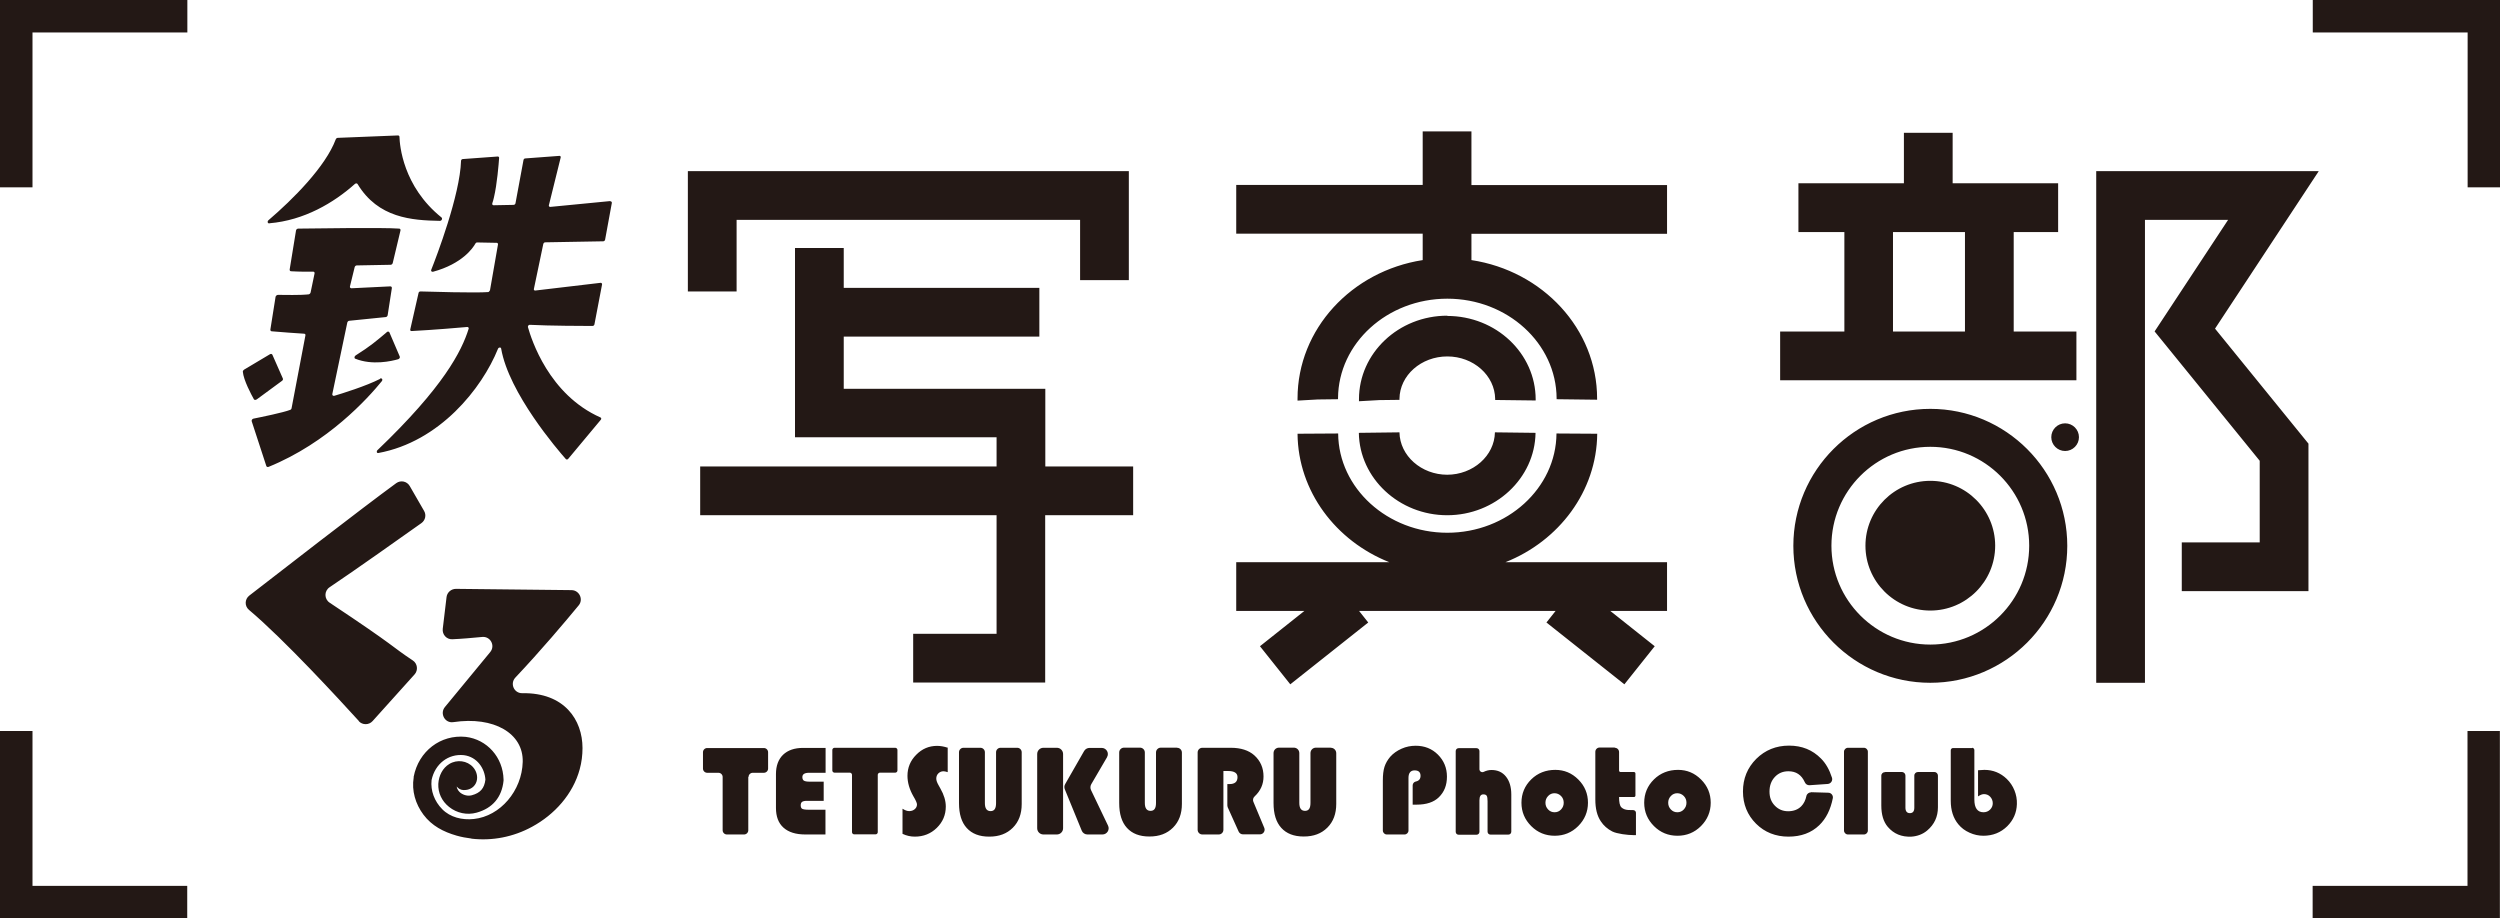 <?xml version="1.0" encoding="UTF-8"?>
<svg id="_レイヤー_2" data-name="レイヤー 2" xmlns="http://www.w3.org/2000/svg" viewBox="0 0 196.95 72.35">
  <defs>
    <style>
      .cls-1 {
        fill: #231815;
        stroke-width: 0px;
      }
    </style>
  </defs>
  <g id="_トップ" data-name="トップ">
    <path class="cls-1" d="M58.95,61.21v4.2c0,.18-.15.33-.33.33h-1.36c-.18,0-.33-.15-.33-.33v-4.2c0-.18-.15-.33-.33-.33h-.89c-.18,0-.33-.15-.33-.33v-1.29c0-.18.15-.33.33-.33h4.47c.18,0,.33.15.33.33v1.29c0,.18-.15.33-.33.33h-.88c-.18,0-.33.15-.33.33ZM64.89,61.57v1.52h-1.32c-.18,0-.31.03-.38.08-.07.05-.11.14-.11.27,0,.14.04.24.12.28.08.04.23.07.47.07h1.36v1.95h-1.59c-.75,0-1.32-.18-1.72-.54s-.59-.88-.59-1.55v-2.67c0-.65.19-1.16.56-1.52.38-.36.9-.54,1.58-.54h1.77v1.96h-1.3c-.35,0-.53.11-.53.34,0,.13.04.23.12.28s.23.08.45.08h1.12ZM69.15,61.04v4.52c0,.09-.08.17-.17.17h-1.69c-.09,0-.17-.08-.17-.17v-4.52c0-.09-.08-.17-.17-.17h-1.21c-.09,0-.17-.08-.17-.17v-1.62c0-.09.08-.17.17-.17h4.79c.09,0,.17.08.17.17v1.62c0,.09-.08.17-.17.17h-1.21c-.09,0-.17.08-.17.17ZM74.66,58.88v1.95c-.15-.05-.26-.07-.34-.07-.15,0-.29.06-.4.17-.11.11-.16.25-.16.41,0,.14.06.31.18.52l.15.27c.28.49.42.96.42,1.41,0,.66-.24,1.22-.71,1.68-.47.46-1.05.69-1.73.69-.33,0-.65-.07-.97-.22v-1.98c.19.12.36.19.52.19.18,0,.32-.05.44-.15.12-.1.18-.23.18-.38,0-.1-.09-.32-.29-.65-.3-.53-.46-1.07-.46-1.6,0-.64.23-1.2.69-1.66.46-.47,1.01-.7,1.64-.7.28,0,.55.05.82.14ZM80.14,58.91c.19,0,.35.16.35.35v4.08c0,.78-.23,1.4-.7,1.87s-1.08.7-1.86.7-1.36-.23-1.77-.68-.61-1.1-.61-1.96v-4.01c0-.19.16-.35.35-.35h1.34c.19,0,.35.16.35.35v4.01c0,.42.15.63.45.63s.43-.21.43-.63v-4.01c0-.19.16-.35.35-.35h1.33ZM83.75,59.4v5.85c0,.27-.22.49-.49.49h-1.06c-.27,0-.49-.22-.49-.49v-5.85c0-.27.22-.49.49-.49h1.06c.27,0,.49.22.49.49ZM87.22,59.64l-1.25,2.14c-.08.14-.09.31-.02.46l1.34,2.8c.16.32-.08.7-.44.7h-1.18c-.2,0-.38-.12-.45-.3l-1.33-3.25c-.06-.14-.05-.3.03-.43l1.49-2.6c.09-.15.25-.24.42-.24h.96c.38,0,.61.41.42.73ZM92.73,58.91c.21,0,.38.17.38.38v4.04c0,.78-.23,1.4-.7,1.87s-1.08.7-1.86.7-1.36-.23-1.77-.68-.61-1.1-.61-1.96v-3.98c0-.21.17-.38.38-.38h1.26c.21,0,.38.17.38.38v3.97c0,.42.15.63.45.63s.43-.21.43-.63v-3.97c0-.21.17-.38.38-.38h1.26ZM96.38,60.75v4.62c0,.2-.16.37-.37.37h-1.29c-.2,0-.37-.16-.37-.37v-6.09c0-.2.16-.37.37-.37h2.24c.79,0,1.41.2,1.85.59.49.44.73,1,.73,1.67,0,.61-.23,1.13-.7,1.57-.12.11-.16.27-.1.42l.86,2.06c.1.24-.08.51-.34.51h-1.34c-.15,0-.28-.09-.34-.22l-.86-1.91s-.03-.1-.03-.15v-1.68h.16c.43,0,.64-.18.64-.55,0-.32-.25-.48-.74-.48h-.36ZM104.84,58.91c.24,0,.43.19.43.43v3.99c0,.78-.23,1.4-.7,1.87s-1.08.7-1.86.7-1.36-.23-1.77-.68-.61-1.1-.61-1.96v-3.93c0-.24.19-.43.43-.43h1.17c.24,0,.43.19.43.43v3.92c0,.42.15.63.45.63s.43-.21.43-.63v-3.92c0-.24.19-.43.43-.43h1.17ZM111.29,63.38v-1.51c0-.14.1-.27.24-.3.25-.05.38-.2.38-.45,0-.29-.16-.43-.47-.43s-.48.2-.48.59v4.15c0,.17-.14.31-.31.31h-1.4c-.17,0-.31-.14-.31-.31v-3.94c0-.44.04-.8.13-1.08.09-.28.24-.54.45-.79.24-.27.54-.48.9-.64s.73-.23,1.11-.23c.69,0,1.28.23,1.75.7.47.47.71,1.05.71,1.73s-.21,1.21-.64,1.63c-.39.38-.97.58-1.75.58h-.31ZM116.55,59.15v1.45c0,.17.18.28.33.21.21-.1.41-.15.62-.15.48,0,.86.17,1.14.52.28.35.42.82.42,1.41v2.93c0,.13-.1.23-.23.23h-1.41c-.13,0-.23-.1-.23-.23v-2.4c0-.21-.02-.36-.07-.43-.04-.07-.13-.11-.26-.11-.21,0-.31.15-.31.47v2.48c0,.13-.1.23-.23.23h-1.41c-.13,0-.23-.1-.23-.23v-6.36c0-.13.1-.23.23-.23h1.41c.13,0,.23.1.23.23ZM122.52,60.65c.71,0,1.31.25,1.82.76s.76,1.12.76,1.83-.26,1.33-.77,1.84c-.51.51-1.13.76-1.85.76s-1.34-.25-1.85-.76-.77-1.12-.77-1.84.26-1.34.77-1.84,1.15-.75,1.9-.75ZM122.47,62.49c-.2,0-.37.07-.51.22-.14.15-.21.32-.21.53s.07.38.21.53.31.22.51.22.37-.07.51-.22.21-.32.21-.53-.07-.39-.21-.53c-.14-.14-.31-.22-.52-.22ZM127.21,58.91c.19,0,.34.15.34.34v1.45c0,.07.05.12.12.12h1.05c.07,0,.12.05.12.12v1.73c0,.07-.05.12-.12.12h-1.17c0,.4.05.69.19.82.29.27.72.19.94.21.11.01.2.1.2.21v1.76c-.1,0-.17,0-.22,0-.42,0-1.28-.1-1.65-.29s-.68-.46-.9-.8c-.29-.43-.43-1-.43-1.71v-3.76c0-.19.15-.34.34-.34h1.2ZM132.19,60.65c.71,0,1.31.25,1.82.76s.76,1.12.76,1.83-.26,1.33-.77,1.84c-.51.51-1.13.76-1.85.76s-1.34-.25-1.85-.76-.77-1.12-.77-1.84.26-1.34.77-1.84,1.15-.75,1.9-.75ZM132.14,62.49c-.2,0-.37.07-.51.22-.14.15-.21.32-.21.53s.07.38.21.53.31.22.51.22.37-.07.51-.22.21-.32.21-.53-.07-.39-.21-.53c-.14-.14-.31-.22-.52-.22ZM142.66,62.41l1.37.04c.23,0,.4.21.36.43-.18.9-.53,1.61-1.07,2.13-.62.6-1.43.9-2.43.9s-1.87-.34-2.55-1.02c-.68-.68-1.03-1.53-1.03-2.54s.35-1.87,1.05-2.57c.7-.69,1.56-1.04,2.58-1.04s1.85.34,2.52,1.02c.38.38.66.88.86,1.5.08.23-.08.48-.33.5l-1.44.1c-.16.01-.31-.09-.37-.24-.26-.58-.69-.86-1.29-.86-.43,0-.79.15-1.07.45-.28.3-.42.68-.42,1.15s.14.82.42,1.11c.28.29.63.44,1.05.44s.77-.13,1.03-.39c.2-.2.34-.48.41-.82.04-.17.2-.28.37-.28ZM147.15,59.22v6.21c0,.17-.14.31-.31.31h-1.26c-.17,0-.31-.14-.31-.31v-6.21c0-.17.14-.31.31-.31h1.26c.17,0,.31.14.31.31ZM148.53,60.82h1.3c.16,0,.28.13.28.28v2.53c0,.28.12.43.35.43s.35-.14.35-.43v-2.53c0-.16.13-.28.28-.28h1.3c.16,0,.28.13.28.28v2.5c0,.74-.28,1.35-.85,1.83-.34.29-.78.45-1.23.48-.78.04-1.4-.22-1.87-.77-.34-.4-.51-.96-.51-1.68v-2.35c0-.16.13-.28.28-.28ZM155.36,58.91c.1,0,.18.08.18.18v3.9c0,.66.24,1,.72,1,.2,0,.38-.07.52-.21.14-.14.21-.31.21-.5s-.07-.37-.2-.51c-.13-.14-.3-.21-.49-.21-.14,0-.29.06-.47.18v-2.06c.22-.02.39-.03.5-.03.68,0,1.27.24,1.76.71.53.51.83,1.25.8,1.99-.02.68-.28,1.26-.76,1.74-.51.5-1.14.75-1.88.75-.37,0-.74-.08-1.09-.24-.36-.16-.65-.38-.88-.66-.4-.48-.6-1.1-.6-1.86v-3.97c0-.1.08-.18.18-.18h1.5ZM21.22,17.59c2.74-.23,5.07-1.61,6.74-3.1.07-.06.17-.06.21.01,1.62,2.68,4.28,2.86,6.48,2.9.15,0,.23-.18.13-.27-3.05-2.45-3.29-5.71-3.31-6.35,0-.07-.05-.11-.12-.11l-4.74.19c-.07,0-.13.05-.16.12-.81,2.16-3.37,4.72-5.3,6.37h0c-.11.1-.07.26.07.25ZM20.22,31.47l2-1.47h0c.07-.05.09-.13.06-.19l-.82-1.86c-.03-.07-.12-.09-.2-.04l-2.03,1.21c-.06.04-.1.1-.1.16.06.68.67,1.81.87,2.17.04.07.13.07.21.02ZM29.94,29.85c-1.12.57-2.99,1.15-3.6,1.33-.1.03-.18-.04-.16-.14l1.18-5.63c.02-.07.08-.14.16-.14l2.86-.29c.08,0,.15-.08.16-.15l.33-2.13c.01-.08-.04-.14-.12-.14l-3.06.15c-.09,0-.14-.07-.12-.15l.37-1.51c.02-.08.09-.14.17-.14l2.66-.05c.08,0,.15-.06.17-.14l.61-2.56c.02-.08-.03-.15-.1-.15-1.24-.1-6.98-.01-7.96,0-.08,0-.16.07-.17.15l-.5,3.07c-.01.08.04.14.11.14.71.04,1.44.04,1.74.03.08,0,.13.06.11.15l-.31,1.49c-.02.08-.09.14-.16.15-.24.02-.52.07-2.41.04-.08,0-.17.07-.19.15l-.41,2.58c-.01.07.03.13.1.14.61.06,2.11.16,2.56.19.08,0,.12.07.1.14l-1.09,5.73c-.01.06-.05.11-.11.13-.53.21-2.29.57-2.89.69-.1.02-.17.13-.14.21l1.15,3.52h0c.02.07.1.1.18.07,4.67-1.9,7.83-5.41,8.92-6.75.1-.13,0-.28-.15-.2ZM30.46,26.18c-.81.68-1.28,1.09-2.44,1.82-.11.07-.13.22-.03.26,1.35.54,2.86.19,3.38.04.1-.03.16-.14.12-.22l-.81-1.89c-.03-.08-.15-.09-.22-.02ZM48.08,15.84h0s-4.73.46-4.73.46c-.08,0-.13-.06-.11-.13l.93-3.76c.02-.08-.03-.14-.11-.13l-2.68.2c-.07,0-.13.06-.14.13l-.63,3.4c-.01.07-.08.13-.15.13l-1.58.03c-.05,0-.09-.03-.1-.08,0,0,0,0,0,0,0-.02,0-.05,0-.07h0c.05-.13.09-.29.13-.46.25-1.04.38-2.68.41-3.12,0-.07-.04-.11-.11-.11l-2.75.2c-.08,0-.14.07-.14.14-.08,2.69-1.93,7.54-2.35,8.59-.04.09.04.17.14.15,2.32-.63,3.16-1.89,3.34-2.22,0-.02.02-.03.04-.04,0,0,0,0,0-.01.03-.03.06-.04.1-.04l1.54.03c.07,0,.11.06.1.13l-.63,3.61s-.06.08-.08.11c-.02.01-.04.03-.06.03h0c-1.02.08-4.63-.03-5.34-.05-.07,0-.14.05-.15.13l-.65,2.86c-.02.08.03.14.11.13,1.75-.09,3.81-.27,4.38-.32.08,0,.13.06.11.14-.55,1.76-1.97,4.58-7.19,9.57-.09.09-.05.24.07.22,4.84-.89,8.17-5.09,9.43-8.21.05-.13.23-.14.25-.02.6,3.5,4.46,7.99,5.1,8.71.05.05.14.04.19-.03l2.56-3.07c.06-.07.04-.15-.02-.18-4.07-1.8-5.45-6.16-5.72-7.12-.02-.09.06-.19.15-.18,1.5.08,4.32.09,4.94.09.07,0,.14-.06.15-.13l.6-3.14c.01-.07-.04-.13-.11-.13l-5.16.61s-.01,0-.02,0c0,0,0,0,0,0-.09-.02-.09-.09-.08-.13l.74-3.54c.02-.07.08-.13.15-.13l4.57-.08c.07,0,.14-.06.15-.13l.53-2.89c.01-.08-.04-.13-.12-.13ZM38.67,16.45s0,0,0,0c0,0,0,0,0,0ZM28.26,56.81c.29.32.8.32,1.09,0l3.31-3.68c.3-.33.23-.86-.14-1.1-1.75-1.16-1.19-.99-6.55-4.55-.44-.29-.44-.93,0-1.22,1.94-1.3,5.81-4.04,7.23-5.05.31-.22.4-.64.21-.96l-1.13-1.96c-.22-.38-.71-.48-1.06-.23-2.78,2.03-9.37,7.15-11.58,8.86-.37.29-.38.83-.02,1.13,2.77,2.33,7.14,7.09,8.66,8.76h0ZM37.14,66.07c1.64.19,3.3-.13,4.78-.94,1.77-.96,3.22-2.57,3.75-4.53.15-.54.22-1.11.22-1.67,0-2.21-1.42-4.38-4.75-4.32-.65.01-.98-.76-.54-1.23,2.03-2.15,3.91-4.38,4.99-5.69.39-.47.05-1.19-.56-1.2l-9.11-.1c-.37,0-.69.27-.74.64l-.3,2.51c-.05.45.3.84.75.82.74-.03,1.6-.11,2.35-.18.65-.07,1.06.68.64,1.19-1.03,1.25-2.49,3.02-3.57,4.33-.42.51,0,1.29.66,1.19,3.21-.48,5.53.89,5.47,3.13-.06,2.28-1.77,4.28-3.85,4.5-.92.1-1.86-.13-2.49-.77-.62-.63-.93-1.46-.84-2.3.27-1.27,1.31-2.08,2.53-1.96,1.07.13,1.66,1.06,1.71,1.93-.08.68-.4,1.05-1.07,1.23-.3.08-.64,0-.89-.19-.1-.08-.27-.25-.3-.5.12.16.31.27.52.28.43.02.81-.17.99-.54.19-.39.1-.9-.22-1.26-.46-.52-1.27-.63-1.88-.25-.51.31-.82.9-.86,1.56-.03.7.27,1.36.85,1.82.61.49,1.42.66,2.17.45,1.26-.35,1.99-1.22,2.12-2.52v-.09c-.04-1.75-1.3-3.16-2.98-3.36-1.98-.2-3.71,1.13-4.1,3.14v.06c-.17,1.04.14,2.09.77,2.93.66.88,1.57,1.35,2.61,1.65.38.11.78.18,1.17.23h0ZM58.02,17.32h27.07v4.75h3.84v-8.59h-34.74v9.48h3.84v-5.65ZM82.35,36.77v-6.14h-15.88v-4.11h15.41v-3.84h-15.41v-3.14h-3.84v14.91h15.88v2.3h-23.35v3.84h23.35v9.34h-6.57v3.84h10.4v-13.18h6.93v-3.84h-6.93ZM115.92,14.57v-4.22h-3.84v4.22h-14.69v3.84h14.69v2.08c-5.59.87-9.86,5.42-9.86,10.91,0,.05,0,.11,0,.16l1.59-.09,1.6-.02s0-.06,0-.09c.03-4.32,3.88-7.83,8.61-7.83s8.59,3.52,8.61,7.85v.07s3.19.04,3.19.04v-.09c0-5.5-4.3-10.06-9.9-10.91v-2.07h15.41v-3.84h-15.41ZM125.82,34.17l-3.2-.02c-.03,4.31-3.89,7.82-8.6,7.82s-8.57-3.51-8.6-7.82l-3.2.02c.04,4.54,3.02,8.45,7.23,10.12h-12.06v3.84h5.37l-3.5,2.78,2.39,3,6.14-4.87-.72-.91h15.48l-.72.91,6.14,4.87,2.39-3-3.5-2.78h4.47v-3.84h-12.73c4.21-1.67,7.19-5.58,7.23-10.12ZM125.82,31.48h0v.07s0-.07,0-.07ZM114.02,37.4c-2.05,0-3.74-1.5-3.77-3.34l-3.2.04c.05,3.58,3.17,6.49,6.96,6.49s6.91-2.91,6.96-6.49l-3.2-.04c-.03,1.84-1.72,3.34-3.77,3.34ZM114.02,24.87c-3.84,0-6.96,2.95-6.96,6.58,0,.05,0,.1,0,.16l1.59-.09,1.6-.02s0-.05,0-.08c.02-1.85,1.71-3.34,3.77-3.34s3.75,1.5,3.77,3.36v.07s3.19.04,3.19.04v.07s0-.15,0-.15c0-3.63-3.12-6.58-6.97-6.58ZM152.07,32.21c-5.95,0-10.79,4.84-10.79,10.79s4.84,10.79,10.79,10.79,10.79-4.84,10.79-10.79-4.84-10.79-10.79-10.79ZM152.07,50.78c-4.29,0-7.79-3.49-7.79-7.79s3.49-7.79,7.79-7.79,7.79,3.49,7.79,7.79-3.49,7.79-7.79,7.79ZM152.07,37.88c-2.82,0-5.11,2.29-5.11,5.11s2.29,5.11,5.11,5.11,5.11-2.29,5.11-5.11-2.29-5.11-5.11-5.11ZM162.69,33.35c-.6,0-1.09.49-1.09,1.09s.49,1.09,1.09,1.09,1.09-.49,1.09-1.09-.49-1.09-1.09-1.09ZM163.58,26.12h-4.94v-7.84h3.5v-3.84h-8.31v-3.98h-3.84v3.98h-8.31v3.84h3.62v7.84h-5.06v3.84h23.34v-3.84ZM149.13,18.28h5.67v7.84h-5.67v-7.84ZM182.66,13.48h-13.68s-3.84,0-3.84,0v40.31h3.84V17.32h6.55l-5.79,8.79,8.28,10.19v6.43h-6.14v3.84h9.98v-11.62l-7.36-9.06,8.16-12.39ZM2.56,2.56h12.2V0H0v14.76h2.56V2.56ZM14.75,69.79H2.56v-12.2H0v14.76h14.75v-2.56ZM196.95,0h-14.75v2.56h12.2v12.2h2.56V0ZM196.95,57.59h-2.56v12.2h-12.2v2.56h14.75v-14.76Z"/>
  </g>
</svg>